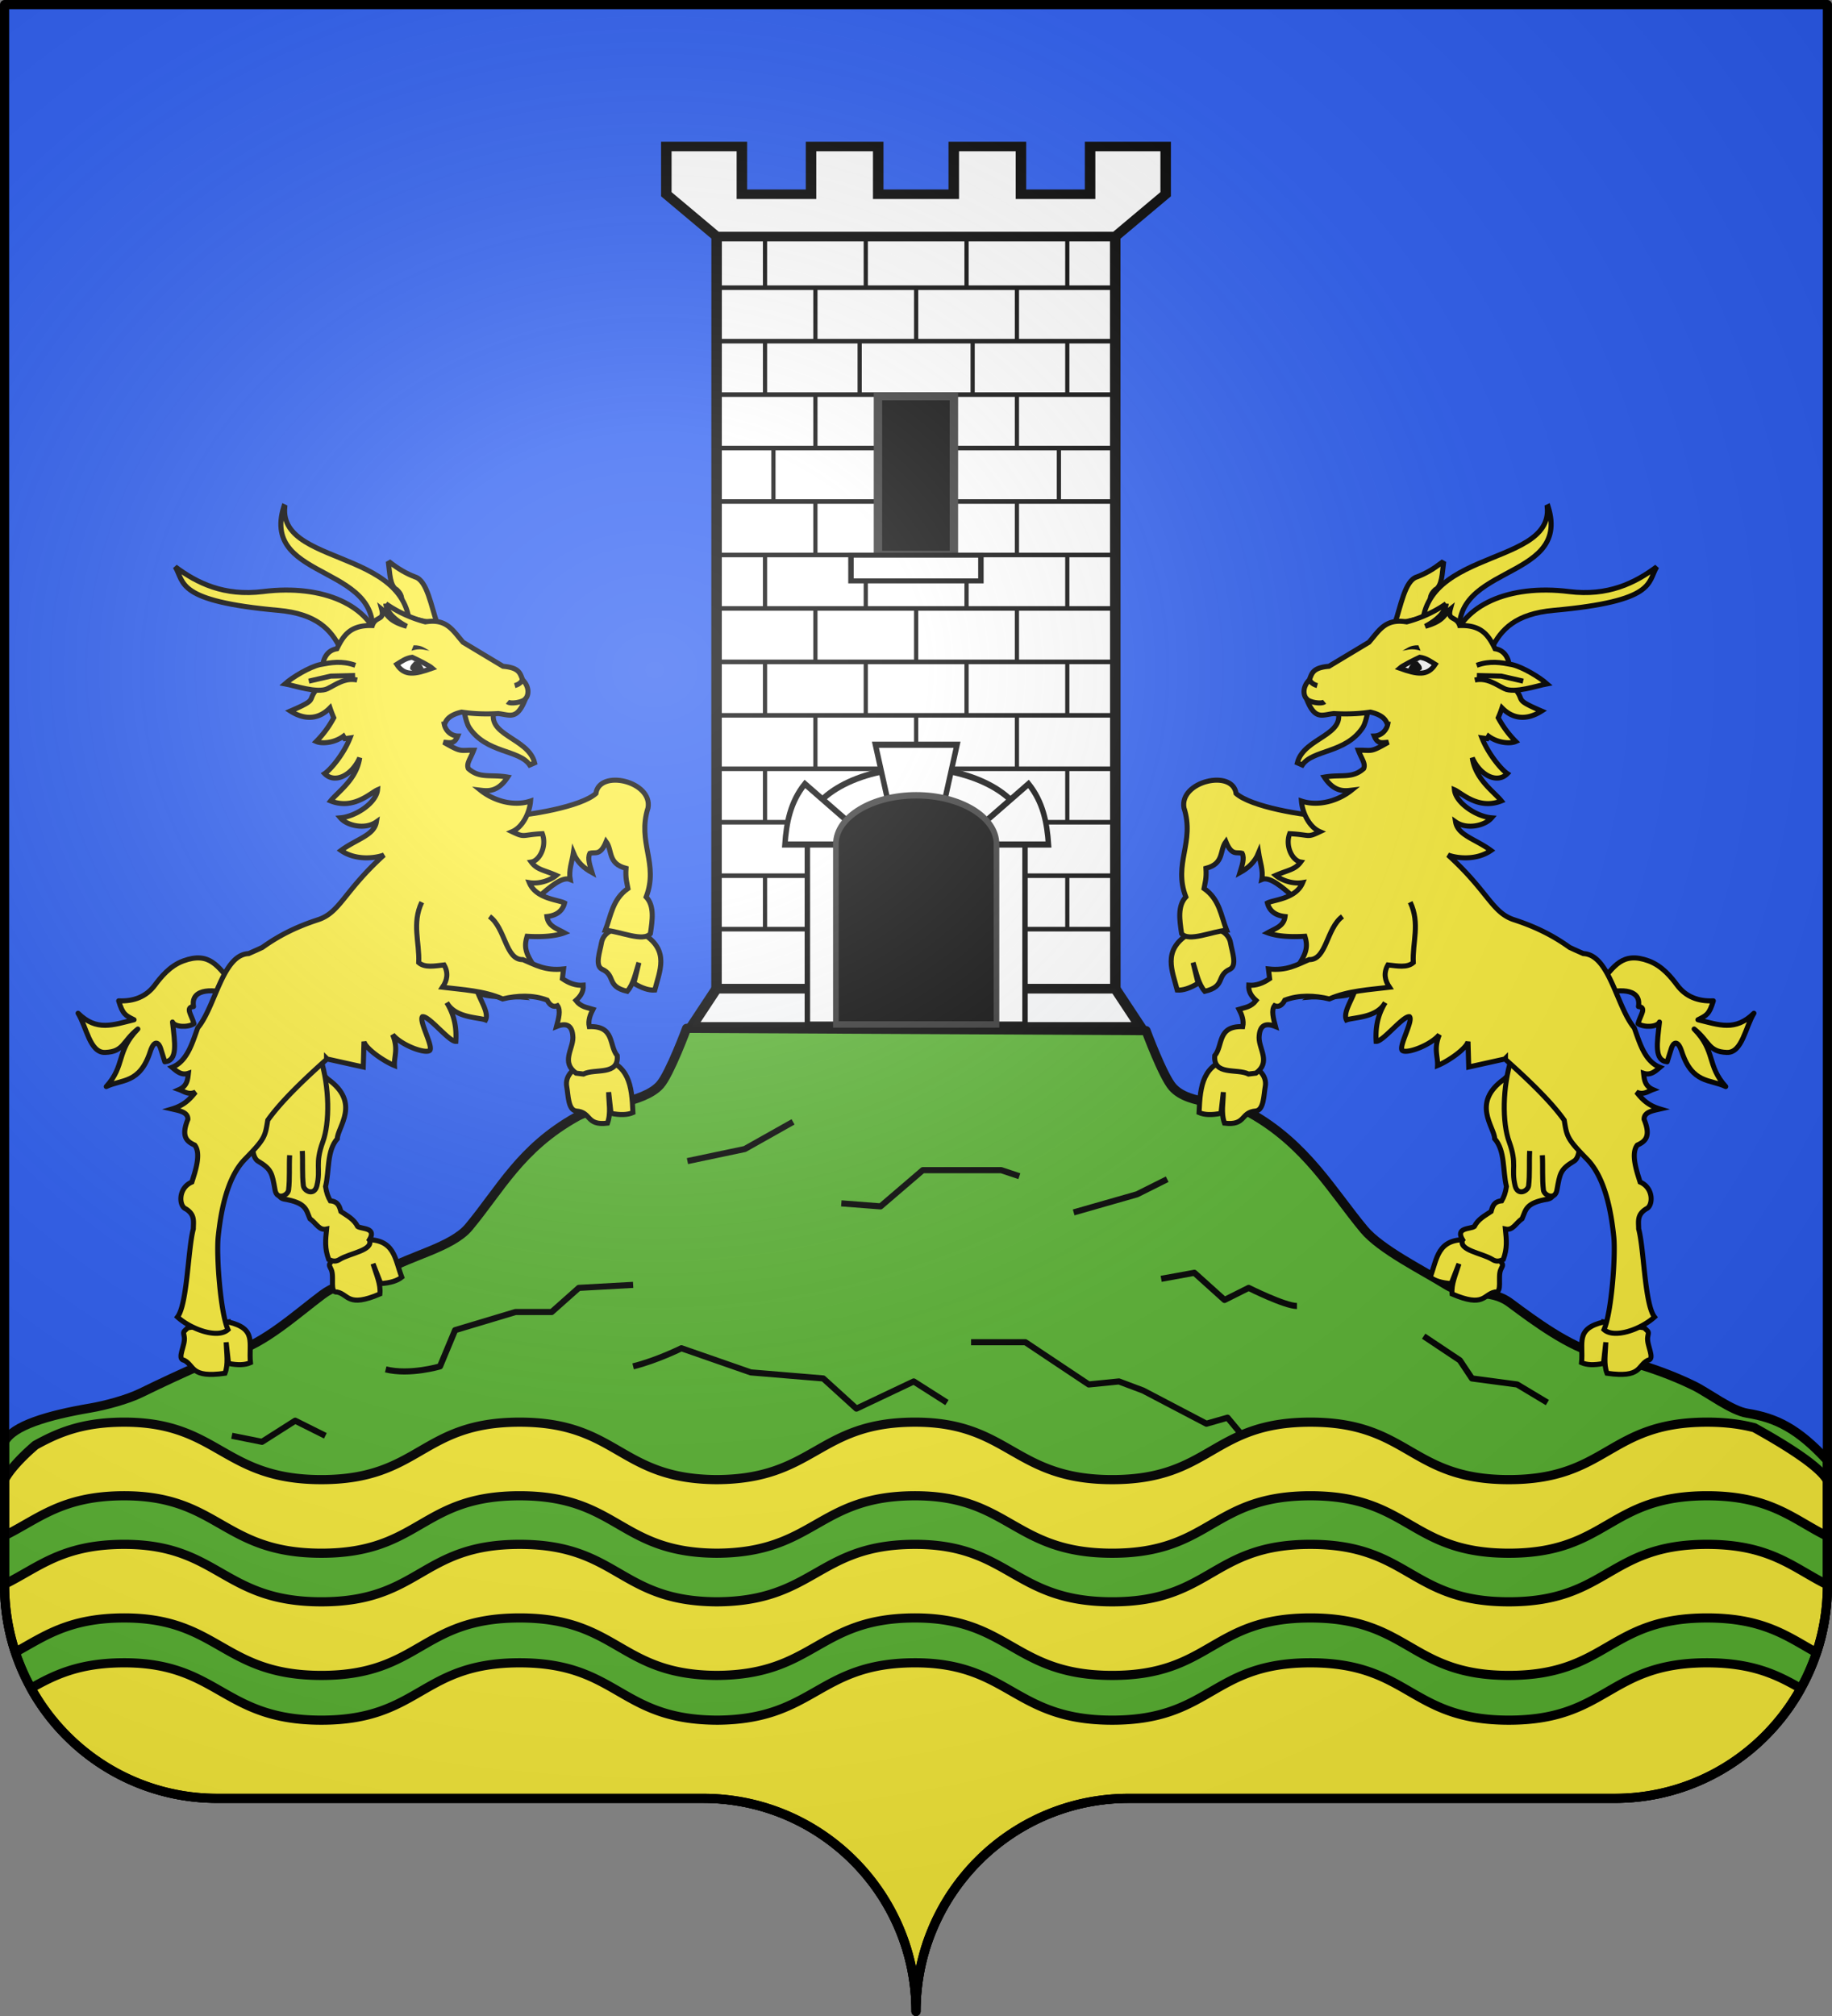 <svg xmlns="http://www.w3.org/2000/svg" xmlns:xlink="http://www.w3.org/1999/xlink" width="600.003" height="660" version="1.0"><rect width="100%" height="100%" fill="#808080" stroke="none"/><desc>Flag of Canton of Valais (Wallis)</desc><defs><radialGradient xlink:href="#a" id="M" cx="285.186" cy="200.448" r="300" fx="285.186" fy="200.448" gradientTransform="matrix(1.551 0 0 1.35 -152.894 151.099)" gradientUnits="userSpaceOnUse"/><linearGradient id="a"><stop offset="0" style="stop-color:white;stop-opacity:.314"/><stop offset=".19" style="stop-color:white;stop-opacity:.251"/><stop offset=".6" style="stop-color:#6b6b6b;stop-opacity:.125"/><stop offset="1" style="stop-color:black;stop-opacity:.125"/></linearGradient></defs><g style="display:inline"><g style="fill:#2b5df2"><g style="fill:#2b5df2;stroke:none;display:inline"><path d="M375 860.862c0-38.504 31.203-69.753 69.65-69.753h159.2c38.447 0 69.65-31.25 69.65-69.754V203.862h-597v517.493c0 38.504 31.203 69.754 69.65 69.754h159.2c38.447 0 69.65 31.25 69.65 69.753" style="fill:#2b5df2;fill-opacity:1;fill-rule:nonzero;stroke:none;display:inline" transform="translate(-75 -202.362)"/></g></g></g><g style="display:inline"><path d="M226.935 336.656s-5.514 14.913-8.688 18.5c-5.476 6.188-20.2 6.459-27.406 10.5-18.36 10.296-24.876 23.631-35.25 36.094-5.486 6.59-19.51 9.487-26.781 14.031-7.425 4.64-14.17 2.86-21.188 8.094-8.05 6.004-19.272 16.23-29 18.719-2.691.688-15.848 6.302-30.437 13.437-4.428 2.166-11.61 4.092-16.563 4.938-13.83 2.362-25.394 5.747-28.062 11.037V519c0 38.504 31.209 69.75 69.656 69.75h159.187c38.447 0 69.657 31.246 69.657 69.75 0-38.504 31.209-69.75 69.656-69.75h159.187c38.447 0 69.657-31.246 69.657-69.75v-40.85c-9.705-10.544-16.848-13.957-26.242-15.476-5.221-.844-12.827-6.735-17.508-9.018-14.614-7.126-28.426-9.63-31.094-10.312-9.729-2.49-20.95-10.747-29-16.75-7.019-5.235-13.763-1.422-21.188-6.063-7.271-4.544-21.264-11.44-26.75-18.031-10.373-12.463-18.89-27.83-37.25-38.125-7.207-4.041-19.961-2.281-25.437-8.469-3.175-3.587-8.688-18.5-8.688-18.5z" style="fill:#5ab532;fill-opacity:1;stroke:#000;stroke-width:3;stroke-linejoin:round;stroke-miterlimit:4;stroke-opacity:1;stroke-dasharray:none;display:inline" transform="translate(-2.06)"/><g transform="translate(626.69 71.362)"><g style="display:inline"><path d="M124.514 449.511c7.906 1.977 17.788-.988 17.788-.988l4.941-11.858 19.764-5.93h11.859l8.894-7.905 17.788-.989M205.548 448.523c7.905-1.976 15.81-5.93 15.81-5.93l22.73 7.907 23.717 1.976 10.87 9.882 18.776-8.894 10.87 6.918M316.227 440.617h17.788l20.752 13.835 9.882-.988 7.906 2.965 20.752 10.87 6.918-1.976 4.94 5.929M504.975 460.382l-9.882-5.93-14.823-1.976-3.953-5.93-11.858-7.905M422.954 428.759c-3.953 0-15.812-5.93-15.812-5.93l-7.905 3.954-9.882-8.894-10.87 1.976M380.46 387.254l-9.881 4.941-20.753 5.93M332.038 386.266l-5.929-1.976h-25.693l-13.835 11.858-12.847-.988M257.923 368.478l-15.812 8.894-18.776 3.953M104.75 471.252l-9.882-4.941-10.87 6.917-9.882-1.976" style="fill:none;stroke:#000;stroke-width:2;stroke-linejoin:round;stroke-miterlimit:4;stroke-opacity:1;stroke-dasharray:none" transform="translate(-624.879 -72.562)"/></g><g style="display:inline" transform="matrix(1.375 0 0 1.25 -1221.901 466.584)"><path d="M603.574-368.4h94.944l.028 197h-95z" style="fill:#fff;fill-opacity:1;stroke:#000;stroke-width:2.5;stroke-miterlimit:4;stroke-opacity:1;stroke-dasharray:none"/><path d="M603.546-171.4h95l6 10h-107z" style="opacity:.99;fill:#fff;fill-opacity:1;stroke:#000;stroke-width:2.5;stroke-miterlimit:4;stroke-opacity:1;stroke-dasharray:none"/><path d="M591.594-391.987v12.5l12 11.08h94.937l12-11.08v-12.5h-18v12.5h-16.468v-12.5h-16v12.5h-18v-12.5h-16v12.5h-16.47v-12.5z" style="fill:#fff;fill-opacity:1;stroke:#000;stroke-width:2.5;stroke-miterlimit:4;stroke-opacity:1;stroke-dasharray:none"/><path id="b" d="M603.594-187.606h95.013v1.2h-95.013z" style="fill:#000;fill-opacity:1;stroke:none"/><use xlink:href="#b" id="c" width="600" height="660" x="0" y="0" transform="translate(0 -14)"/><use xlink:href="#c" id="d" width="600" height="660" x="0" y="0" transform="translate(0 -14)"/><use xlink:href="#d" id="e" width="600" height="660" x="0" y="0" transform="translate(0 -14)"/><use xlink:href="#e" id="f" width="600" height="660" x="0" y="0" transform="translate(0 -14)"/><use xlink:href="#f" id="g" width="600" height="660" x="0" y="0" transform="translate(0 -14)"/><use xlink:href="#g" id="h" width="600" height="660" x="0" y="0" transform="translate(0 -14)"/><use xlink:href="#h" id="i" width="600" height="660" x="0" y="0" transform="translate(0 -14)"/><use xlink:href="#i" id="j" width="600" height="660" x="0" y="0" transform="translate(0 -14)"/><use xlink:href="#j" id="k" width="600" height="660" x="0" y="0" transform="translate(0 -14)"/><use xlink:href="#k" id="l" width="600" height="660" x="0" y="0" transform="translate(0 -14)"/><use xlink:href="#l" id="m" width="600" height="660" x="0" y="0" transform="translate(0 -14)"/><use xlink:href="#m" width="600" height="660" transform="translate(0 -14)"/><path id="n" d="M229.154 650.6h13.867v1h-13.867z" style="fill:#000;fill-opacity:1;stroke:none" transform="rotate(-90)"/><use xlink:href="#n" id="o" width="600" height="660" x="0" y="0" transform="translate(-24)"/><use xlink:href="#n" id="p" width="600" height="660" x="0" y="0" transform="translate(24)"/><use xlink:href="#n" id="q" width="600" height="660" x="0" y="0" transform="translate(0 -28)"/><use xlink:href="#o" id="r" width="600" height="660" x="0" y="0" transform="translate(0 -28)"/><use xlink:href="#p" id="s" width="600" height="660" x="0" y="0" transform="translate(0 -28)"/><use xlink:href="#q" width="600" height="660" transform="translate(0 -28)"/><use xlink:href="#r" id="t" width="600" height="660" x="0" y="0" transform="translate(0 -28)"/><use xlink:href="#s" id="u" width="600" height="660" x="0" y="0" transform="translate(0 -28)"/><use xlink:href="#t" id="v" width="600" height="660" x="0" y="0" transform="translate(0 -28)"/><use xlink:href="#u" id="w" width="600" height="660" x="0" y="0" transform="translate(0 -28)"/><path d="M341.154 650.6h13.867v1h-13.867z" style="fill:#000;fill-opacity:1;stroke:none" transform="rotate(-90)"/><use xlink:href="#v" width="600" height="660" transform="translate(0 -28)"/><use xlink:href="#w" width="600" height="660" transform="translate(0 -28)"/><use xlink:href="#n" id="C" width="600" height="660" x="0" y="0" transform="translate(-12 -14)"/><use xlink:href="#o" id="y" width="600" height="660" x="0" y="0" transform="translate(-12 -14)"/><use xlink:href="#p" id="x" width="600" height="660" x="0" y="0" transform="translate(-12 -14)"/><use xlink:href="#x" id="z" width="600" height="660" x="0" y="0" transform="translate(24)"/><use xlink:href="#y" id="A" width="600" height="660" x="0" y="0" transform="translate(0 28)"/><use xlink:href="#z" id="B" width="600" height="660" x="0" y="0" transform="translate(0 28)"/><use xlink:href="#A" width="600" height="660" transform="translate(0 28)"/><use xlink:href="#B" width="600" height="660" transform="translate(0 28)"/><use xlink:href="#C" width="600" height="660" transform="translate(0 -28)"/><use xlink:href="#y" id="D" width="600" height="660" x="0" y="0" transform="translate(0 -28)"/><use xlink:href="#x" width="600" height="660" transform="translate(0 -28)"/><use xlink:href="#z" id="E" width="600" height="660" x="0" y="0" transform="translate(0 -28)"/><use xlink:href="#D" id="F" width="600" height="660" x="0" y="0" transform="translate(2 -28)"/><use xlink:href="#E" id="G" width="600" height="660" x="0" y="0" transform="translate(-2 -28)"/><path id="H" d="M327.154 637.146h13.867v1h-13.867z" style="fill:#000;fill-opacity:1;stroke:none" transform="rotate(-90)"/><use xlink:href="#F" id="I" width="600" height="660" x="0" y="0" transform="translate(-2 -28)"/><path id="J" d="M327.154 664.055h13.867v1h-13.867z" style="fill:#000;fill-opacity:1;stroke:none" transform="rotate(-90)"/><use xlink:href="#G" id="K" width="600" height="660" x="0" y="0" transform="translate(2 -28)"/><use xlink:href="#H" width="600" height="660" transform="translate(1.455 -28)"/><use xlink:href="#I" width="600" height="660" transform="translate(0 -28)"/><use xlink:href="#J" width="600" height="660" transform="translate(-1.455 -28)"/><use xlink:href="#K" width="600" height="660" transform="translate(0 -28)"/><path d="M642-326.516h18.091v41.415h-18.09z" style="fill:#000;fill-opacity:1;stroke:#313131;stroke-width:2;stroke-miterlimit:4;stroke-opacity:1"/><path d="M635.57-284.952h30.952v6.737H635.57z" style="fill:#fff;fill-opacity:1;stroke:#000;stroke-width:1.298;stroke-miterlimit:4;stroke-opacity:1;stroke-dasharray:none"/><path d="M651.046 155.631c-20.7 0-40 8.96-40 20v62.97h80v-62.97c0-11.04-19.3-20-40-20z" style="fill:#fff;fill-opacity:1;stroke:#000;stroke-width:2;stroke-miterlimit:4;stroke-opacity:1;stroke-dasharray:none" transform="matrix(.648 0 0 .81 229.233 -355.263)"/><path d="M623.803 180.358h-21.02c.54-6.955 1.955-13.716 7.346-19.593l17.552 13.47zM636.055 148.1l5.313 21.031h19.375l5.312-21.03zM678.66 180.358h21.02c-.54-6.955-1.955-13.716-7.346-19.593l-17.552 13.47z" style="fill:#fff;fill-opacity:1;stroke:#000;stroke-width:2;stroke-miterlimit:4;stroke-opacity:1;stroke-dasharray:none" transform="matrix(.648 0 0 .81 229.233 -355.263)"/><path d="M651.055 164.444c-16.295 0-29.53 7.06-29.53 15.75v58.344h59.03v-58.344c0-8.69-13.205-15.75-29.5-15.75z" style="fill:#000;fill-opacity:1;stroke:#313131;stroke-width:2.07;stroke-miterlimit:4;stroke-opacity:1;stroke-dasharray:none" transform="matrix(.648 0 0 .81 229.233 -355.263)"/></g><g id="L"><path d="M1137.817 218.054c3.26 8.052-9.9 8.53-11.811 16.176l1.465.644c3.125-4.613 12.85-3.449 17.956-11.063 1.366-2.036 1.815-7.072 2.008-7.02l-9.619 1.263z" style="fill:#fcef3c;fill-opacity:1;stroke:#000;stroke-width:1.5;stroke-miterlimit:4;stroke-opacity:1;stroke-dasharray:none;display:inline" transform="matrix(1.1 0 0 1.1 -1440.398 -79.272)"/><path d="M1176.53 376.139c-8.871-.28-8.86 5.615-10.96 11.162 1.327 1.075 3.397 1.721 6.248 1.916l2.306-5.903c-.956 3.15-2.364 6.107-2.047 8.991 9.608 4.11 9.269.17 12.713-.578 2.422.327.735-4.52 1.812-6.76.73-1.518.704-1.162-.32-2.863l-9.752-5.965z" style="fill:#fcef3c;fill-opacity:1;stroke:#000;stroke-width:1.5;stroke-miterlimit:4;stroke-opacity:1;stroke-dasharray:none" transform="matrix(1.1 0 0 1.1 -1440.398 -79.272)"/><path d="M1175.199 376.19c-2.243-3.708 2.314-3.151 3.499-3.966 1.16-2.26 3.13-3.194 5.001-4.473.423-1.53.807-2.948 3.148-3.176.64-1.074 1.14-2.437 1.415-4.247-1.166-4.744-.328-10.6-3.5-14.23-.057-3.451-7.136-10.672 2.8-17.729 12.844-11.676 7.233-18.293 10.295-21.698l12.833 24.731c1.61 3.935 1.713 4.87 1.625 6.478-3.138 3.469-10.004 4.59-9.638 10.784.248 4.121-2.863 6.116-.326 9.682.539 2.44.47 5.275-1.726 5.714-6.647 1.108-6.55 3.157-7.698 5.832-2.015 1.454-2.745 3.581-4.977 3.09.343 3.344.586 5.696-.621 9.04-1.475.773-2.441.528-3.266 0-3.09-1.905-10.125-2.683-8.864-5.832zM1106.532 321.989c-8.642 2.027-9.438 7.978-9.798 16.329 1.56.694 3.727.783 6.532.233l.7-6.298c0 3.071-.76 6.143.35 9.214 6.495.784 4.68-3.285 9.33-3.616 2.424-.31 2.34-4.788 2.8-7.23.311-1.656-.203-3.288-1.633-4.666l-8.282-3.966zM1093.292 285.357c-7.427 4.86-4.516 10.754-3.054 16.503 1.704.118 3.77-.54 6.217-2.015l-1.496-6.158c1.023 3.128 1.565 6.358 3.48 8.539 6.371-1.485 3.275-4.688 7.531-6.589 2.171-1.121.56-5.3.157-7.753-.273-1.662-1.315-3.02-3.13-3.825l-9.705 1.298z" style="fill:#fcef3c;fill-opacity:1;stroke:#000;stroke-width:1.5;stroke-miterlimit:4;stroke-opacity:1;stroke-dasharray:none" transform="matrix(1.1 0 0 1.1 -1440.398 -79.272)"/><path d="M1135.9 250.312c-8.464-.366-23.69-3.03-28.133-6.961-1.02-7.351-16.913-3.653-15.524 4.273 3.304 10.292-3.267 16.525.561 26.516-2.487 2.678-1.886 6.796-1.257 10.926 2.13 2.541 8.91-.65 13.402-1.021-1.687-4.345-2.075-9.162-6.727-12.427.298-1.704.772-2.925.573-5.994 5.535-1.445 3.969-5.288 5.925-7.941 1.777 4.369 3.262 2.968 4.844 3.47.787 1.55-.046 3.69-.662 5.75 2.373-1.31 4.416-3.039 5.572-5.884.397 2.637 1.43 5.257.953 7.918 4.66-1.908 14.587 12.543 16.753 8.939z" style="fill:#fcef3c;fill-opacity:1;stroke:#000;stroke-width:1.5;stroke-miterlimit:4;stroke-opacity:1;stroke-dasharray:none" transform="matrix(1.1 0 0 1.1 -1440.398 -79.272)"/><path d="M1215.94 300.02c4.355-5.21 6.832-9.698 14.643-6.847 4.078 1.488 6.76 4.899 8.543 7.27 2.543 3.38 6.209 4.83 10.73 4.614-1.204 4.031-2.016 4.352-4.584 5.635 6.326 1.547 11.142 3.512 16.673-1.941-2.53 4.05-3.483 11.832-8.059 11.666-5.63-.205-5.123-3.295-9.738-6.965 6.51 6.636 3.688 10.83 9.402 17.126-4.653-2.237-9.96-.779-13.096-10.41-1.228-3.77-2.57-2.63-3.094-.95l-1.244 3.99c-3.878-.399-3.027-5.473-2.29-11.844-.626 1.518-4.539 1.698-6.389.503.7-2.616 2.689-4.85.13-5.101.99-5.906-6.975-5.047-10.62-3.724z" style="fill:#fcef3c;fill-opacity:1;stroke:#000;stroke-width:1.5;stroke-linejoin:round;stroke-miterlimit:4;stroke-opacity:1;stroke-dasharray:none" transform="matrix(1.1 0 0 1.1 -1440.398 -79.272)"/><path d="M1217.266 400.622c-8.641 2.026-6.055 6.228-6.648 12.13 1.56.694 3.727.783 6.531.233l.7-6.298c-.108 3.29-.703 6.51.35 9.214 10.344 1.484 8.997-2.235 12.13-3.849 2.424-.311-.46-4.555 0-6.998.312-1.655.38-1.305-1.05-2.683l-12.013-1.75z" style="fill:#fcef3c;fill-opacity:1;stroke:#000;stroke-width:1.5;stroke-miterlimit:4;stroke-opacity:1;stroke-dasharray:none" transform="matrix(1.1 0 0 1.1 -1440.398 -79.272)"/><path d="M1207.89 331.113c1.478 4.847 3.959 19.57.503 21.642-4.097 2.455-4.192 3.57-5.099 8.604-.57 3.168-3.834 1.621-4.028-.01-.394-3.306-.127-6.895-.31-10.342" style="fill:#fcef3c;fill-opacity:1;stroke:#000;stroke-width:1.5;stroke-linejoin:round;stroke-miterlimit:4;stroke-opacity:1;stroke-dasharray:none;display:inline" transform="matrix(1.1 0 0 1.1 -1440.398 -79.272)"/><path d="m1204.853 326.28-15.064-4.222c-2.76 8.76-2.799 19.27-.712 24.977 2.418 6.61.536 8.014 1.761 13.048.762 3.128 3.835 1.621 4.029-.01.394-3.306.126-6.895.309-10.342" style="opacity:.99;fill:#fcef3c;fill-opacity:1;stroke:#000;stroke-width:1.5;stroke-linejoin:round;stroke-miterlimit:4;stroke-opacity:1;stroke-dasharray:none;display:inline" transform="matrix(1.1 0 0 1.1 -1440.398 -79.272)"/><path d="M1154.95 192.977c1.868-5.267 3.027-13.034 6.672-14.087 2.67-1.02 4.938-2.377 7.452-4.302l.438.243c-.384 2.753-.368 6.873-2.494 7.9-3.007 2.832-.028 4.472-1.869 7.942l-10.2 2.304z" style="fill:#fcef3c;fill-opacity:1;stroke:#000;stroke-width:1.5;stroke-miterlimit:4;stroke-opacity:1;stroke-dasharray:none;display:inline" transform="matrix(1.1 0 0 1.1 -1440.398 -79.272)"/><path d="M1164.154 201.54c-8.147-32.013 38.02-24.408 36.252-43.444l.272-.127c7.263 23.108-32.546 16.553-25.648 41.736z" style="fill:#fcef3c;fill-opacity:1;stroke:#000;stroke-width:1.5;stroke-miterlimit:4;stroke-opacity:1;stroke-dasharray:none;display:inline" transform="matrix(1.1 0 0 1.1 -1440.398 -79.272)"/><path d="M1172.238 198.375c2.88-10.795 16.408-17.395 34.667-15.121 11.532 1.435 19.618-2.519 26.114-7.377-2.817 4.712-.145 10.216-30.69 12.968-11.298 1.018-15.707 5.643-18.545 11.461l-11.546-1.931z" style="fill:#fcef3c;fill-opacity:1;stroke:#000;stroke-width:1.5;stroke-miterlimit:4;stroke-opacity:1;stroke-dasharray:none;display:inline" transform="matrix(1.1 0 0 1.1 -1440.398 -79.272)"/><path d="M1170.313 186.875c-3.017 2.109-6.941 4.113-11.75 5.406-6.358-1.05-8.065 2.41-11.25 6.063l-11.907 7.156c-5.313.435-5.047 2.522-5.906 4.125-2.058 2.124-1.692 4.567-.781 5.5 2.56 6.635 4.745 4.745 8.156 4.438 5.22.304 8.859-.13 10.875-.438 2.711.622 4.425 1.723 5 3.5l.188.031c-.405 2.134-2.201 3.554-4.032 3.594 1.02 2.475 2.169 1.973 4.188 1.844-5.475 3.151-4.703 2.323-8.938 2.375 1.025 2.714 2.222 3.963 1.594 5.468-3.402 3.073-6.73 1.641-11.719 2.532 2.955 4.556 6.048 4.151 8.094 3.906-3.839 3.083-9.773 4.932-14.906 3.219.306 3.715 2.44 7.819 5.5 9.125-3.996 1.91-2.74.913-9 .593-1.426 3.826.898 8.061 3.281 8.438-1.698 2.315-3.692 2.336-7.437 3.969 1.326 1.145 4.67 2.706 8.03 2.156-1.99 4.847-8.565 5.054-10.5 6.062.438 1.758 1.707 3.644 5.25 4.032-.376 2.897-2.835 3.507-5.187 4.843 2.823 1.067 6.95 1.286 11.094 1.032.801 2.728.84 4.647-2.281 9.156l9.25.281c1.228 3.233-1.285 6.022-5.094 8.625 1.296-.106 11.61.422 12.906-1.625-.912 2.753-3.468 6.374-2.406 8.469 2.137-.82 9.053-.583 11.531-5.156-2.556 4.22-2.882 8.096-2.687 11.531 2.042.106 8.03-7.702 9.937-7.344 1.163 1.264-3.5 9.216-2.093 10.094 1.52.95 8.434-1.659 10.968-4.75-1.746 4.268-.397 6.433-.531 9.187 3.263-1.313 8.612-5.07 9.063-7.125l.218 7.563 10.719-2.375.219-.219v.344c5.67 5.057 13.3 12.142 17.5 18.094.792 4.885.837 5.523 6.781 11.593 5.37 5.484 7.177 15.48 7.969 23.063.586 5.608-.66 22.591-2.906 27.656 3.071 2.78 11.022-.087 15.03-3.75-2.955-3.87-3.116-20.408-4.718-26.219.01-2.09-.611-4.245 2.313-6 1.995-.828 2.253-6.179-1.875-7.937-1.004-3.152-2.845-8.487-.844-11 2.27-1.045 4.169-2.438 2.031-7.656-.057-2.157 2.434-2.566 4.75-3.094-3.816-1.14-5.43-3.085-7.031-5.031 2.073.957 3.38-.205 4.906-.75-2.428-1.07-2.562-2.97-2.781-4.844 2.095.702 3.467-.595 4.875-1.781-4.599-1.759-6.119-7.563-7.656-11.75-5.282-6.296-7.338-21.767-15.157-22.094-1.433-.634-2.784-1.227-4.093-1.844-5.342-3.85-10.772-6.347-16.532-8.219-6.607-2.147-7.664-8.384-19.656-19.28 2.527.954 8.357 1.724 12.781-1.345-4.622-3.418-9.863-4.476-10.531-8.5 3.32 2.35 8.715 1.161 10.719-1.218-4.66-.393-10.722-4.53-11.063-8.344 2.085.891 7.113 6.046 13.969 3.312-2.252-2.793-7.747-6.414-8.656-12.843 2.365 5.336 7.468 7.76 10.437 4.718-1.69-1.106-5.633-5.717-7.562-10.625l1.562.22c.14-.233.269-.485.407-.72 2.885 2.103 6.54 2.262 8.093 1.563a30.2 30.2 0 0 1-5.218-7.063q.634-1.448 1.125-2.937c2.988 3.074 7.043 3.964 11.78.937-10.717-4.611-1.983-2.2-12-10.394 2.66 3.132 4.366-7.186-1.843-8.137-1.94-4.003-4.029-7.117-10.531-6.906-.998-2.957-3.757-1.349-2.781-4.906-1.89 1.508-1.666 3.471-7.47 5.125 3.366-1.771 5.955-4.117 6.22-6.719z" style="fill:#fcef3c;fill-opacity:1;stroke:#000;stroke-width:1.5;stroke-miterlimit:4;stroke-opacity:1;stroke-dasharray:none;display:inline" transform="matrix(1.1 0 0 1.1 -1440.398 -79.272)"/><path d="M1159.608 275.702c3.013 6.329.621 11.99.915 17.984-1.863 1.607-4.786.986-7.553.692-1.36 2.4-.93 4.58.463 6.642-5.983.734-12.257 1.012-17.91 3.475-4.357-1.044-8.964-1.253-13.231.348-.89 1.682-1.93 2.15-3.086 1.672-1.02 1.375-.339 3.8.29 6.192-2.903-1.166-4.779-.506-4.882 3.302.01 3.545 3.536 7.312-.934 10.574l-2.2.27c-3.443-1.727-10.53.539-10.071-5.462 2.542-3.038.66-8.89 8.337-8.662.377-1.809-.257-3.494-1.103-5.152 1.735-.55 3.527-.626 5.084-2.622-1.344-1.181-2.32-2.564-2.204-4.548 2.178.187 4.237-.584 6.226-1.94l-.356-2.893c5.442.614 8.36-1.21 12.115-2.78 5.217.141 5.129-9.335 9.938-12.854" style="fill:#fcef3c;fill-opacity:1;stroke:#000;stroke-width:1.5;stroke-miterlimit:4;stroke-opacity:1;stroke-dasharray:none" transform="matrix(1.1 0 0 1.1 -1440.398 -79.272)"/><path d="M1179.392 205.195c4.095-1.452 7.295-.81 10.512-.207 3.13.709 8.168 3.718 10.433 5.73-2.792.511-9.708 2.923-12.691 1.422-2.453-1.185-5.165-3.342-8.8-2.555" style="fill:#fcef3c;fill-opacity:1;stroke:#000;stroke-width:1.5;stroke-miterlimit:4;stroke-opacity:1;stroke-dasharray:none;display:inline" transform="matrix(1.1 0 0 1.1 -1440.398 -79.272)"/><path d="m1179.459 208.237 7.259.181 6.527 1.497M1156.466 206.069c.858-.774 4.518-2.584 6.002-3.267 1.924.263 3.202 1.256 4.598 2.114-2.297 3.534-5.307 3.039-10.6 1.153z" style="fill:#fff;fill-opacity:1;stroke:#000;stroke-width:1.5;stroke-miterlimit:4;stroke-opacity:1;stroke-dasharray:none;display:inline" transform="matrix(1.1 0 0 1.1 -1440.398 -79.272)"/><path d="M1159.053 206.094c1.04-2.05 1.872-1.946 2.726-2.078.583.704 1.443 1.247 1.276 2.384-.75.347-.95 1.53-4.002-.306M1157.278 200.853c1.606-.174 2.658-.839 5.412.006l-.65-1.618c-2.638-.047-3.343.98-4.762 1.611z" style="fill:#000;fill-opacity:1;stroke:none;display:inline" transform="matrix(1.1 0 0 1.1 -1440.398 -79.272)"/><path d="M1129.514 209.09c.106.52.549 1.631 2.419 2.151M1128.708 215.14c.79 1.085 4.474 1.688 5.396.912" style="fill:none;stroke:#000;stroke-width:1.5;stroke-miterlimit:4;stroke-opacity:1;stroke-dasharray:none;display:inline" transform="matrix(1.1 0 0 1.1 -1440.398 -79.272)"/></g><use xlink:href="#L" width="600" height="660" transform="matrix(-1 0 0 1 -653.381 0)"/></g><path d="M42.34 465.594c-13.635.072-21.517 3.577-28.687 7.531-5.167 4.428-8.704 8.537-10.093 11.281v18.344c11.12-5.49 18.77-12.957 38.78-13.062 31.408-.167 32.495 18.812 64.97 18.812 32.474 0 32.462-18.812 64.937-18.812 32.336 0 32.502 18.653 64.563 18.812 32.067-.158 32.972-18.646 64.53-18.812 31.408-.167 32.495 18.812 64.97 18.812 32.474 0 32.462-18.812 64.937-18.812s32.494 18.812 64.969 18.812 32.463-18.812 64.937-18.812c20.797 0 28.188 7.736 39.407 13.28V484.75c-2.208-4.267-12.063-10.752-23.938-17.344-4.275-1.11-9.266-1.812-15.469-1.812-32.474 0-32.463 18.812-64.937 18.812-32.475 0-32.494-18.812-64.969-18.812s-32.463 18.812-64.937 18.812c-32.475 0-33.562-18.98-64.97-18.812-31.558.166-32.463 18.654-64.53 18.812-32.061-.16-32.227-18.812-64.563-18.812-32.475 0-32.463 18.812-64.937 18.812-32.475 0-33.562-18.98-64.97-18.812zm0 40c-20.01.105-27.66 7.572-38.78 13.062V519a69.7 69.7 0 0 0 3.53 21.906c9.404-5.176 17.423-11.124 35.25-11.218 31.408-.167 32.495 18.812 64.97 18.812 32.474 0 32.462-18.812 64.937-18.812 32.336 0 32.502 18.653 64.563 18.812 32.067-.158 32.972-18.646 64.53-18.812 31.408-.167 32.495 18.812 64.97 18.812 32.474 0 32.462-18.812 64.937-18.812s32.494 18.812 64.969 18.812 32.463-18.812 64.937-18.812c18.523 0 26.414 6.12 35.844 11.375A69.7 69.7 0 0 0 600.56 519v-.156c-11.22-5.545-18.61-13.25-39.407-13.25-32.474 0-32.463 18.812-64.937 18.812-32.475 0-32.494-18.812-64.969-18.812s-32.463 18.812-64.937 18.812c-32.475 0-33.562-18.98-64.97-18.812-31.558.166-32.463 18.654-64.53 18.812-32.061-.16-32.227-18.812-64.563-18.812-32.475 0-32.463 18.812-64.937 18.812-32.475 0-33.562-18.98-64.97-18.812zm0 38.781c-14.548.077-22.555 4.042-30.124 8.313 11.872 21.499 34.748 36.062 61 36.062h159.187c38.447 0 69.657 31.246 69.657 69.75 0-38.504 31.209-69.75 69.656-69.75h159.187c26.212 0 49.05-14.524 60.938-35.969-7.562-4.349-15.59-8.406-30.688-8.406-32.474 0-32.463 18.781-64.937 18.781-32.475 0-32.494-18.781-64.969-18.781s-32.463 18.781-64.937 18.781c-32.475 0-33.562-18.948-64.97-18.781-31.423.166-32.46 18.468-64.124 18.781-32.475 0-32.494-18.781-64.969-18.781s-32.463 18.781-64.937 18.781c-32.475 0-33.562-18.948-64.97-18.781z" style="fill:#fcef3c;fill-opacity:1;stroke:#000;stroke-width:3;stroke-linejoin:round;stroke-miterlimit:4;stroke-opacity:1;stroke-dasharray:none;display:inline" transform="translate(-2.06)"/></g><g style="display:inline"><path d="M76.5 203.862v517.491c0 38.505 31.203 69.755 69.65 69.755h159.2c38.447 0 69.65 31.25 69.65 69.754 0-38.504 31.203-69.754 69.65-69.754h159.2c38.447 0 69.65-31.25 69.65-69.755v-517.49z" style="fill:url(#M);fill-opacity:1;fill-rule:evenodd;stroke:none;stroke-width:3;stroke-linecap:butt;stroke-linejoin:miter;stroke-miterlimit:4;stroke-dasharray:none;stroke-opacity:1;display:inline" transform="translate(-75 -202.362)"/></g><g style="display:inline"><path d="M302.06 658.5c0-38.504 31.203-69.753 69.65-69.753h159.2c38.446 0 69.65-31.25 69.65-69.754V1.5h-597v517.493c0 38.504 31.203 69.754 69.65 69.754h159.2c38.446 0 69.65 31.25 69.65 69.753" style="fill:none;fill-opacity:1;fill-rule:nonzero;stroke:#000;stroke-width:3;stroke-linecap:round;stroke-linejoin:round;stroke-miterlimit:4;stroke-dasharray:none;stroke-dashoffset:0;stroke-opacity:1;display:inline" transform="translate(-2.06)"/></g></svg>